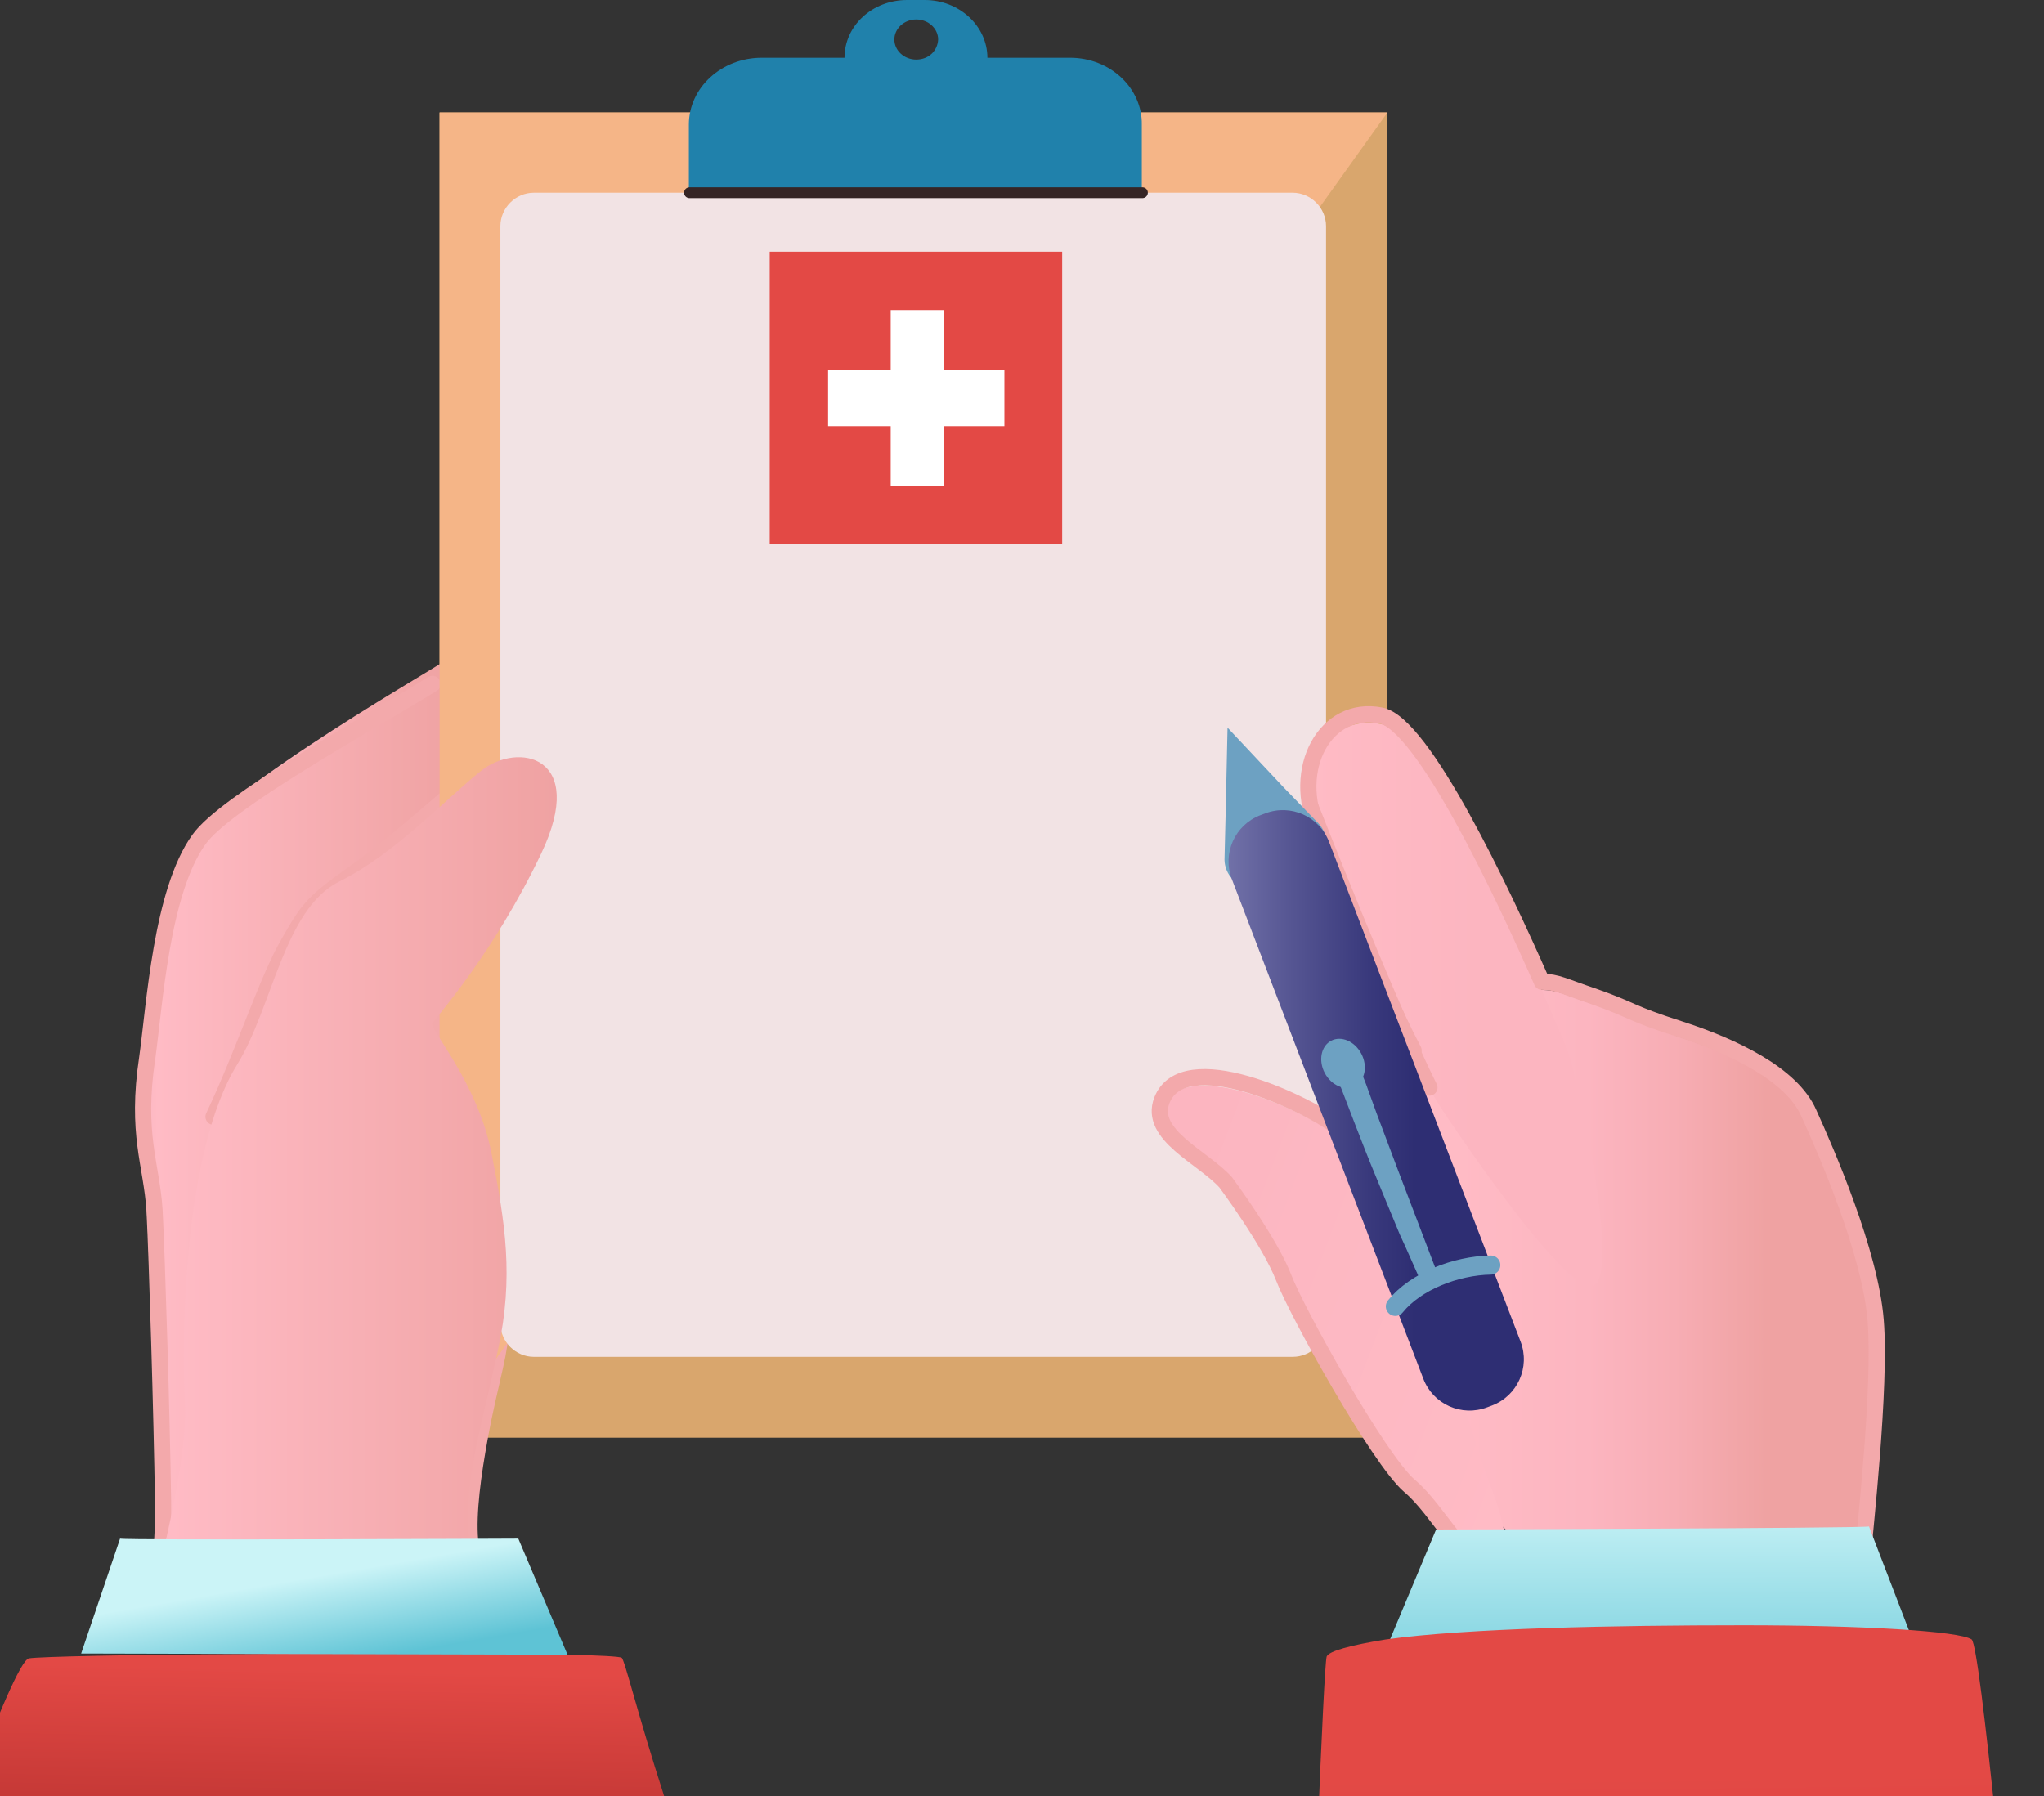 <?xml version="1.0" encoding="UTF-8"?> <svg xmlns="http://www.w3.org/2000/svg" xmlns:xlink="http://www.w3.org/1999/xlink" id="eFPIq1HOhQU1" viewBox="0 0 314 276" shape-rendering="geometricPrecision" text-rendering="geometricPrecision"><rect x="0" y="0" width="314" height="276" fill="#333333" stroke="none"/> <style><![CDATA[#eFPIq1HOhQU20 {animation: eFPIq1HOhQU20_c_o 10000ms linear infinite normal forwards}@keyframes eFPIq1HOhQU20_c_o { 0% {opacity: 0} 10% {opacity: 0} 14% {opacity: 1} 85% {opacity: 1;animation-timing-function: cubic-bezier(0.215,0.61,0.355,1)} 95% {opacity: 0} 100% {opacity: 0}} #eFPIq1HOhQU23 {animation: eFPIq1HOhQU23_c_o 10000ms linear infinite normal forwards}@keyframes eFPIq1HOhQU23_c_o { 0% {opacity: 0} 20% {opacity: 0} 30% {opacity: 1} 85% {opacity: 1;animation-timing-function: cubic-bezier(0.215,0.61,0.355,1)} 95% {opacity: 0} 100% {opacity: 0}} #eFPIq1HOhQU25 {animation: eFPIq1HOhQU25_c_o 10000ms linear infinite normal forwards}@keyframes eFPIq1HOhQU25_c_o { 0% {opacity: 0} 39% {opacity: 0} 43% {opacity: 1} 85% {opacity: 1;animation-timing-function: cubic-bezier(0.215,0.61,0.355,1)} 95% {opacity: 0} 100% {opacity: 0}} #eFPIq1HOhQU28 {animation: eFPIq1HOhQU28_c_o 10000ms linear infinite normal forwards}@keyframes eFPIq1HOhQU28_c_o { 0% {opacity: 0} 45% {opacity: 0;animation-timing-function: cubic-bezier(0.755,0.05,0.855,0.06)} 55% {opacity: 1} 85% {opacity: 1;animation-timing-function: cubic-bezier(0.215,0.61,0.355,1)} 95% {opacity: 0} 100% {opacity: 0}} #eFPIq1HOhQU30 {animation: eFPIq1HOhQU30_c_o 10000ms linear infinite normal forwards}@keyframes eFPIq1HOhQU30_c_o { 0% {opacity: 0} 72% {opacity: 0;animation-timing-function: cubic-bezier(0.755,0.05,0.855,0.06)} 82% {opacity: 1} 85% {opacity: 1;animation-timing-function: cubic-bezier(0.215,0.61,0.355,1)} 95% {opacity: 0} 100% {opacity: 0}} #eFPIq1HOhQU31 {animation: eFPIq1HOhQU31_c_o 10000ms linear infinite normal forwards}@keyframes eFPIq1HOhQU31_c_o { 0% {opacity: 0} 66% {opacity: 0} 70% {opacity: 1} 85% {opacity: 1;animation-timing-function: cubic-bezier(0.215,0.61,0.355,1)} 95% {opacity: 0} 100% {opacity: 0}} #eFPIq1HOhQU34_to {animation: eFPIq1HOhQU34_to__to 10000ms linear infinite normal forwards}@keyframes eFPIq1HOhQU34_to__to { 0% {transform: translate(233.238px,176.195px);animation-timing-function: cubic-bezier(0.075,0.82,0.165,1)} 10% {transform: translate(144.286px,155.885px)} 11% {transform: translate(131.303px,167.889px)} 12% {transform: translate(144.613px,181.544px)} 13% {transform: translate(157.529px,166.855px)} 14% {transform: translate(144.286px,155.885px)} 16% {transform: translate(144.286px,155.885px)} 17% {transform: translate(140.303px,157.889px)} 18% {transform: translate(150.303px,167.889px)} 19% {transform: translate(160.303px,157.889px)} 20% {transform: translate(170.303px,167.889px)} 21% {transform: translate(180.303px,157.889px)} 22% {transform: translate(190.303px,167.889px)} 23% {transform: translate(200.303px,157.889px)} 24% {transform: translate(210.303px,167.889px)} 25% {transform: translate(220.303px,157.889px)} 26% {transform: translate(230.303px,167.889px)} 32% {transform: translate(230.303px,167.889px);animation-timing-function: cubic-bezier(0.165,0.84,0.44,1)} 37% {transform: translate(144.286px,196.276px)} 39% {transform: translate(144.286px,188.006px)} 40% {transform: translate(132.03px,203.188px)} 41% {transform: translate(144.286px,212.543px)} 42% {transform: translate(157.529px,196.926px)} 43% {transform: translate(144.286px,188.006px)} 45% {transform: translate(154.286px,206.276px)} 46% {transform: translate(164.286px,196.276px)} 47% {transform: translate(174.286px,206.276px)} 48% {transform: translate(184.286px,196.276px)} 49% {transform: translate(194.286px,206.276px)} 50% {transform: translate(204.286px,196.276px)} 51% {transform: translate(214.286px,206.276px)} 52% {transform: translate(224.286px,196.276px)} 53% {transform: translate(234.286px,206.276px)} 59% {transform: translate(234.286px,206.276px);animation-timing-function: cubic-bezier(0.165,0.84,0.44,1)} 64% {transform: translate(147.048px,222.802px)} 66% {transform: translate(147.048px,222.802px)} 67% {transform: translate(132.03px,234.851px)} 68% {transform: translate(147.048px,244.953px)} 69% {transform: translate(161.078px,234.851px)} 70% {transform: translate(147.048px,222.802px)} 72% {transform: translate(156.127px,228.033px)} 73% {transform: translate(166.127px,238.033px)} 74% {transform: translate(176.127px,228.033px)} 75% {transform: translate(186.127px,238.033px)} 76% {transform: translate(196.127px,228.033px)} 77% {transform: translate(206.127px,238.033px)} 78% {transform: translate(216.127px,228.033px)} 79% {transform: translate(226.127px,238.033px)} 80% {transform: translate(236.127px,228.033px)} 85% {transform: translate(236.127px,228.033px);animation-timing-function: cubic-bezier(0.215,0.61,0.355,1)} 95% {transform: translate(233.238px,176.195px)} 100% {transform: translate(233.238px,176.195px)}} #eFPIq1HOhQU42_tr {animation: eFPIq1HOhQU42_tr__tr 10000ms linear infinite normal forwards}@keyframes eFPIq1HOhQU42_tr__tr { 0% {transform: translate(211.103px,164.263px) rotate(0deg)} 10% {transform: translate(211.103px,164.263px) rotate(0deg)} 11% {transform: translate(211.103px,164.263px) rotate(-2.406deg)} 12% {transform: translate(211.103px,164.263px) rotate(-8.246deg)} 13% {transform: translate(211.103px,164.263px) rotate(-0.897deg)} 14% {transform: translate(211.103px,164.263px) rotate(-0.489deg)} 17% {transform: translate(211.103px,164.263px) rotate(-0.489deg)} 18% {transform: translate(211.103px,164.263px) rotate(4.497deg)} 19% {transform: translate(211.103px,164.263px) rotate(1.441deg)} 20% {transform: translate(211.103px,164.263px) rotate(-7.867deg)} 21% {transform: translate(211.103px,164.263px) rotate(-11.833deg)} 22% {transform: translate(211.103px,164.263px) rotate(-3.761deg)} 23% {transform: translate(211.103px,164.263px) rotate(2.842deg)} 24% {transform: translate(211.103px,164.263px) rotate(-0.397deg)} 25% {transform: translate(211.103px,164.263px) rotate(-3.1deg)} 27% {transform: translate(211.103px,164.263px) rotate(-0.149deg)} 39% {transform: translate(211.103px,164.263px) rotate(0deg)} 40% {transform: translate(211.103px,164.263px) rotate(-2.406deg)} 41% {transform: translate(211.103px,164.263px) rotate(-8.246deg)} 42% {transform: translate(211.103px,164.263px) rotate(-0.897deg)} 43% {transform: translate(211.103px,164.263px) rotate(-0.489deg)} 46% {transform: translate(211.103px,164.263px) rotate(-0.489deg)} 47% {transform: translate(211.103px,164.263px) rotate(4.497deg)} 48% {transform: translate(211.103px,164.263px) rotate(1.441deg)} 49% {transform: translate(211.103px,164.263px) rotate(-7.867deg)} 50% {transform: translate(211.103px,164.263px) rotate(-11.833deg)} 51% {transform: translate(211.103px,164.263px) rotate(-3.761deg)} 52% {transform: translate(211.103px,164.263px) rotate(2.842deg)} 53% {transform: translate(211.103px,164.263px) rotate(-0.397deg)} 54% {transform: translate(211.103px,164.263px) rotate(-3.1deg)} 56% {transform: translate(211.103px,164.263px) rotate(-0.149deg)} 66% {transform: translate(211.103px,164.263px) rotate(0deg)} 67% {transform: translate(211.103px,164.263px) rotate(-2.406deg)} 68% {transform: translate(211.103px,164.263px) rotate(-8.246deg)} 69% {transform: translate(211.103px,164.263px) rotate(-0.897deg)} 70% {transform: translate(211.103px,164.263px) rotate(-0.489deg)} 73% {transform: translate(211.103px,164.263px) rotate(-0.489deg)} 74% {transform: translate(211.103px,164.263px) rotate(4.497deg)} 75% {transform: translate(211.103px,164.263px) rotate(1.441deg)} 76% {transform: translate(211.103px,164.263px) rotate(-7.867deg)} 77% {transform: translate(211.103px,164.263px) rotate(-11.833deg)} 78% {transform: translate(211.103px,164.263px) rotate(-3.761deg)} 79% {transform: translate(211.103px,164.263px) rotate(2.842deg)} 80% {transform: translate(211.103px,164.263px) rotate(-0.397deg)} 81% {transform: translate(211.103px,164.263px) rotate(-3.1deg)} 83% {transform: translate(211.103px,164.263px) rotate(-0.149deg)} 100% {transform: translate(211.103px,164.263px) rotate(-0.149deg)}} #eFPIq1HOhQU42_ts {animation: eFPIq1HOhQU42_ts__ts 10000ms linear infinite normal forwards}@keyframes eFPIq1HOhQU42_ts__ts { 0% {transform: scale(1,1)} 10% {transform: scale(1,1)} 11% {transform: scale(1,0.944)} 12% {transform: scale(1,0.983)} 13% {transform: scale(1,1.071)} 14% {transform: scale(1,1.051)} 17% {transform: scale(1,0.975)} 18% {transform: scale(1,0.935)} 19% {transform: scale(1,0.972)} 20% {transform: scale(1,1.024)} 21% {transform: scale(1,1.011)} 22% {transform: scale(1,1.058)} 23% {transform: scale(1,1.116)} 24% {transform: scale(1,1.077)} 25% {transform: scale(1,1.135)} 27% {transform: scale(1,1.135)} 39% {transform: scale(1,1)} 40% {transform: scale(1,0.944)} 41% {transform: scale(1,0.983)} 42% {transform: scale(1,1.071)} 43% {transform: scale(1,1.051)} 46% {transform: scale(1,0.975)} 47% {transform: scale(1,0.935)} 48% {transform: scale(1,0.972)} 49% {transform: scale(1,1.024)} 50% {transform: scale(1,1.011)} 51% {transform: scale(1,1.058)} 52% {transform: scale(1,1.116)} 53% {transform: scale(1,1.077)} 54% {transform: scale(1,1.135)} 56% {transform: scale(1,1.135)} 66% {transform: scale(1,1)} 67% {transform: scale(1,0.944)} 68% {transform: scale(1,0.983)} 69% {transform: scale(1,1.071)} 70% {transform: scale(1,1.051)} 73% {transform: scale(1,0.975)} 74% {transform: scale(1,0.935)} 75% {transform: scale(1,0.972)} 76% {transform: scale(1,1.024)} 77% {transform: scale(1,1.011)} 78% {transform: scale(1,1.058)} 79% {transform: scale(1,1.116)} 80% {transform: scale(1,1.077)} 81% {transform: scale(1,1.135)} 83% {transform: scale(1,1.135)} 100% {transform: scale(1,1.135)}}]]></style> <defs> <linearGradient id="eFPIq1HOhQU4-fill" x1="26.199" y1="170.38" x2="75.201" y2="170.38" spreadMethod="pad" gradientUnits="userSpaceOnUse"> <stop id="eFPIq1HOhQU4-fill-0" offset="0%" stop-color="rgb(252,181,192)"></stop> <stop id="eFPIq1HOhQU4-fill-1" offset="6.25%" stop-color="rgb(255,187,197)"></stop> <stop id="eFPIq1HOhQU4-fill-2" offset="100%" stop-color="rgb(239,162,162)"></stop> </linearGradient> <linearGradient id="eFPIq1HOhQU10-fill" x1="26.419" y1="183.774" x2="89.573" y2="183.774" spreadMethod="pad" gradientUnits="userSpaceOnUse"> <stop id="eFPIq1HOhQU10-fill-0" offset="0%" stop-color="rgb(252,181,192)"></stop> <stop id="eFPIq1HOhQU10-fill-1" offset="6.25%" stop-color="rgb(255,187,197)"></stop> <stop id="eFPIq1HOhQU10-fill-2" offset="100%" stop-color="rgb(239,162,162)"></stop> </linearGradient> <linearGradient id="eFPIq1HOhQU12-fill" x1="54.642" y1="222.513" x2="52.409" y2="329.542" spreadMethod="pad" gradientUnits="userSpaceOnUse"> <stop id="eFPIq1HOhQU12-fill-0" offset="31.73%" stop-color="rgb(227,73,69)"></stop> <stop id="eFPIq1HOhQU12-fill-1" offset="84.9%" stop-color="rgb(145,28,28)"></stop> </linearGradient> <linearGradient id="eFPIq1HOhQU13-fill" x1="55.897" y1="260.525" x2="50.92" y2="231.705" spreadMethod="pad" gradientUnits="userSpaceOnUse"> <stop id="eFPIq1HOhQU13-fill-0" offset="15.66%" stop-color="rgb(94,195,213)"></stop> <stop id="eFPIq1HOhQU13-fill-1" offset="63.06%" stop-color="rgb(203,244,247)"></stop> </linearGradient> <linearGradient id="eFPIq1HOhQU35-fill" x1="208.503" y1="197.39" x2="288.32" y2="197.39" spreadMethod="pad" gradientUnits="userSpaceOnUse"> <stop id="eFPIq1HOhQU35-fill-0" offset="19.29%" stop-color="rgb(255,187,197)"></stop> <stop id="eFPIq1HOhQU35-fill-1" offset="44.32%" stop-color="rgb(252,181,192)"></stop> <stop id="eFPIq1HOhQU35-fill-2" offset="60.95%" stop-color="rgb(247,173,180)"></stop> <stop id="eFPIq1HOhQU35-fill-3" offset="78.77%" stop-color="rgb(239,162,162)"></stop> </linearGradient> <linearGradient id="eFPIq1HOhQU36-fill" x1="200.951" y1="154.311" x2="246.18" y2="154.311" spreadMethod="pad" gradientUnits="userSpaceOnUse"> <stop id="eFPIq1HOhQU36-fill-0" offset="0%" stop-color="rgb(255,187,197)"></stop> <stop id="eFPIq1HOhQU36-fill-1" offset="59.96%" stop-color="rgb(252,181,192)"></stop> </linearGradient> <linearGradient id="eFPIq1HOhQU37-fill" x1="146.267" y1="180.403" x2="252.691" y2="220.85" spreadMethod="pad" gradientUnits="userSpaceOnUse"> <stop id="eFPIq1HOhQU37-fill-0" offset="30.8%" stop-color="rgb(252,181,192)"></stop> <stop id="eFPIq1HOhQU37-fill-1" offset="34.66%" stop-color="rgb(252,182,193)"></stop> <stop id="eFPIq1HOhQU37-fill-2" offset="87.89%" stop-color="rgb(255,187,197)"></stop> </linearGradient> <linearGradient id="eFPIq1HOhQU40-fill" x1="253.611" y1="280.673" x2="253.33" y2="199.414" spreadMethod="pad" gradientUnits="userSpaceOnUse"> <stop id="eFPIq1HOhQU40-fill-0" offset="15.66%" stop-color="rgb(94,195,213)"></stop> <stop id="eFPIq1HOhQU40-fill-1" offset="63.06%" stop-color="rgb(203,244,247)"></stop> </linearGradient> <linearGradient id="eFPIq1HOhQU41-fill" x1="256.62" y1="222.646" x2="256.876" y2="336.877" spreadMethod="pad" gradientUnits="userSpaceOnUse"> <stop id="eFPIq1HOhQU41-fill-0" offset="30.84%" stop-color="rgb(227,73,69)"></stop> <stop id="eFPIq1HOhQU41-fill-1" offset="71.55%" stop-color="rgb(145,28,28)"></stop> </linearGradient> <linearGradient id="eFPIq1HOhQU44-fill" x1="188.636" y1="170.615" x2="234.056" y2="170.615" spreadMethod="pad" gradientUnits="userSpaceOnUse"> <stop id="eFPIq1HOhQU44-fill-0" offset="0%" stop-color="rgb(113,113,168)"></stop> <stop id="eFPIq1HOhQU44-fill-1" offset="20.8%" stop-color="rgb(86,86,147)"></stop> <stop id="eFPIq1HOhQU44-fill-2" offset="47.8%" stop-color="rgb(57,57,124)"></stop> <stop id="eFPIq1HOhQU44-fill-3" offset="63.22%" stop-color="rgb(46,46,115)"></stop> </linearGradient> </defs> <g id="eFPIq1HOhQU2"> <path id="eFPIq1HOhQU3" d="M213.141,17.279L67.529,17.279L67.529,220.893L213.141,220.893L213.141,17.279Z" fill="rgb(217,166,109)" stroke="none" stroke-width="1"></path> <path id="eFPIq1HOhQU4" d="M75.188,100.406C68.183,104.889,35.679,123.289,32.877,131.695C30.075,140.101,25.031,166.067,26.339,169.336C27.273,171.671,29.608,227.618,28.581,240.414C28.581,240.414,38.855,233.222,41.844,207.35C44.832,181.478,50.904,163.358,55.387,154.485C59.777,145.612,70.704,137.019,71.452,135.151C72.199,133.283,75.188,100.406,75.188,100.406Z" transform="matrix(1 0 0 1 -5 0)" fill="url(#eFPIq1HOhQU4-fill)" stroke="none" stroke-width="1"></path> <path id="eFPIq1HOhQU5" d="M70.452,105.076C59.804,111.614,38.575,123.289,34.558,128.987C28.767,137.019,27.74,154.579,26.619,162.518C24.845,174.286,27.273,178.77,27.74,185.961C28.114,193.153,28.861,217.624,29.048,230.701C29.234,243.777,26.526,250.595,26.526,250.595L77.243,246.859C77.243,246.859,76.869,244.15,76.215,236.678C75.841,232.382,76.682,226.404,77.71,220.8C78.457,216.69,79.391,212.861,80.045,209.965C80.138,209.405,80.325,208.751,80.418,208.191C80.792,206.136,81.072,203.988,81.259,201.653C81.632,196.889,81.539,191.472,80.979,185.121C80.418,178.676,78.83,173.632,76.962,169.336C75.841,166.721,74.627,164.479,73.413,162.331C70.237,156.54,69.49,157.848,71.545,155.886C72.386,155.046,74.627,151.963,76.962,148.508C79.297,145.052,81.726,141.316,83.127,138.981C85.555,134.871,91.066,127.586,89.572,120.954C88.264,115.163,80.885,116.751,78.737,117.779C78.363,117.966,77.71,118.432,76.869,119.086C74.721,120.768,71.078,123.943,67.435,127.025C64.447,129.547,61.458,131.976,58.936,133.75C52.118,138.607,51.464,139.354,48.288,144.958C45.019,150.562,41.657,161.304,36.8,171.578" transform="matrix(1 0 0 1 -4 0)" fill="none" stroke="rgb(243,169,171)" stroke-width="2.488" stroke-linecap="round" stroke-linejoin="round" stroke-miterlimit="10"></path> <g id="eFPIq1HOhQU6"> <path id="eFPIq1HOhQU7" d="M213.141,17.279L67.529,220.893L67.529,17.279L213.141,17.279Z" fill="rgb(245,181,135)" stroke="none" stroke-width="1"></path> <path id="eFPIq1HOhQU8" d="M198.571,208.471L82.006,208.471C79.204,208.471,76.869,206.136,76.869,203.334L76.869,34.745C76.869,31.943,79.204,29.608,82.006,29.608L198.571,29.608C201.373,29.608,203.708,31.943,203.708,34.745L203.708,203.427C203.708,206.229,201.373,208.471,198.571,208.471Z" fill="rgb(242,227,228)" stroke="none" stroke-width="1"></path> </g> <g id="eFPIq1HOhQU9"> <path id="eFPIq1HOhQU10" d="M40.443,163.545C45.86,154.765,47.634,139.635,56.134,135.431C64.633,131.228,72.292,122.916,77.896,118.432C83.5,113.949,94.335,116.004,87.143,131.135C79.951,146.266,70.985,156.353,70.424,157.194C69.864,158.035,77.336,166.254,79.484,177.088C81.632,187.923,82.94,196.236,80.512,207.35C78.083,218.465,76.495,223.789,76.028,229.673C75.468,235.557,77.056,246.952,77.056,246.952C77.056,246.952,26.339,253.304,26.339,250.688C26.339,248.073,32.971,226.311,32.41,215.663C31.85,205.015,32.223,176.808,40.443,163.545Z" transform="matrix(1 0 0 1 -4 0)" fill="url(#eFPIq1HOhQU10-fill)" stroke="none" stroke-width="1"></path> </g> <g id="eFPIq1HOhQU11"> <path id="eFPIq1HOhQU12" d="M107.038,276L0,276C4.577,263.578,8.219,255.078,9.434,254.798C11.115,254.518,25.125,254.238,41.657,254.144C59.683,253.957,80.792,253.957,92.187,254.238C97.137,254.331,100.219,254.518,100.499,254.705C100.966,254.985,102.928,263.297,107.038,276Z" transform="matrix(1 0 0 1 -5 0)" fill="url(#eFPIq1HOhQU12-fill)" stroke="none" stroke-width="1"></path> <path id="eFPIq1HOhQU13" d="M23.444,236.398C24.378,236.678,84.621,236.398,84.621,236.398L92.187,254.238L17.466,254.051L23.444,236.398Z" transform="matrix(1 0 0 1 -5 0)" fill="url(#eFPIq1HOhQU13-fill)" stroke="none" stroke-width="1"></path> </g> <g id="eFPIq1HOhQU14"> <path id="eFPIq1HOhQU15" d="M164.386,8.873L151.683,8.873C151.683,4.016,147.387,0,142.063,0L139.354,0C134.03,0,129.734,3.923,129.734,8.873L117.031,8.873C110.867,8.873,105.823,13.45,105.823,19.147L105.823,29.608L175.407,29.608L175.407,19.147C175.501,13.543,170.55,8.873,164.386,8.873ZM140.755,9.153C138.887,9.153,137.393,7.752,137.393,6.071C137.393,4.39,138.887,2.989,140.755,2.989C142.623,2.989,144.118,4.39,144.118,6.071C144.024,7.846,142.623,9.153,140.755,9.153Z" fill="rgb(32,129,171)" stroke="none" stroke-width="1"></path> <path id="eFPIq1HOhQU16" d="M163.172,38.668L118.246,38.668L118.246,83.594L163.172,83.594L163.172,38.668Z" fill="rgb(227,73,69)" stroke="none" stroke-width="1"></path> <path id="eFPIq1HOhQU17" d="M154.298,56.881L145.052,56.881L145.052,47.635L136.832,47.635L136.832,56.881L127.212,56.881L127.212,65.474L136.832,65.474L136.832,74.721L145.052,74.721L145.052,65.474L154.298,65.474L154.298,56.881Z" fill="rgb(255,255,255)" stroke="none" stroke-width="1"></path> <path id="eFPIq1HOhQU18" d="M105.917,29.608L175.501,29.608" fill="none" stroke="rgb(54,37,37)" stroke-width="1.659" stroke-linecap="round" stroke-linejoin="round" stroke-miterlimit="10"></path> </g> </g> <g id="eFPIq1HOhQU19"> <g id="eFPIq1HOhQU20" opacity="0"> <path id="eFPIq1HOhQU21" d="M94.709,107.691C96.203,109.466,97.791,111.241,99.285,113.015C99.566,113.295,99.939,113.669,100.313,113.576C100.686,113.482,100.873,113.109,100.966,112.735C103.021,107.411,105.17,101.994,107.224,96.67" fill="none" stroke="rgb(114,214,51)" stroke-width="1.756" stroke-linecap="round" stroke-linejoin="round" stroke-miterlimit="10"></path> <path id="eFPIq1HOhQU22" d="M100.966,118.713C108.498,118.713,114.603,112.607,114.603,105.076C114.603,97.545,108.498,91.44,100.966,91.44C93.435,91.44,87.33,97.545,87.33,105.076C87.33,112.607,93.435,118.713,100.966,118.713Z" fill="none" stroke="rgb(92,157,201)" stroke-width="2.378" stroke-linecap="round" stroke-linejoin="round" stroke-miterlimit="10"></path> </g> <path id="eFPIq1HOhQU23" d="M125.438,98.258L194.087,98.258L125.438,111.988L194.087,111.988" opacity="0" fill="none" stroke="rgb(92,157,201)" stroke-width="2.688" stroke-linecap="round" stroke-linejoin="round" stroke-miterlimit="10"></path> </g> <g id="eFPIq1HOhQU24"> <g id="eFPIq1HOhQU25" opacity="0"> <path id="eFPIq1HOhQU26" d="M94.709,140.195C96.203,141.97,97.791,143.744,99.285,145.519C99.566,145.799,99.939,146.173,100.313,146.079C100.686,145.986,100.873,145.612,100.966,145.239C103.021,139.915,105.17,134.497,107.224,129.174" fill="none" stroke="rgb(114,214,51)" stroke-width="1.756" stroke-linecap="round" stroke-linejoin="round" stroke-miterlimit="10"></path> <path id="eFPIq1HOhQU27" d="M100.966,150.376C108.498,150.376,114.603,144.27,114.603,136.739C114.603,129.208,108.498,123.103,100.966,123.103C93.435,123.103,87.33,129.208,87.33,136.739C87.33,144.27,93.435,150.376,100.966,150.376Z" fill="none" stroke="rgb(92,157,201)" stroke-width="2.378" stroke-linecap="round" stroke-linejoin="round" stroke-miterlimit="10"></path> </g> <path id="eFPIq1HOhQU28" d="M125.438,129.827L194.087,129.827L125.438,143.651L194.087,143.651" opacity="0" fill="none" stroke="rgb(92,157,201)" stroke-width="2.688" stroke-linecap="round" stroke-linejoin="round" stroke-miterlimit="10"></path> </g> <g id="eFPIq1HOhQU29"> <path id="eFPIq1HOhQU30" d="M125.438,161.49L194.087,161.49L125.438,175.314L194.087,175.314" opacity="0" fill="none" stroke="rgb(92,157,201)" stroke-width="2.688" stroke-linecap="round" stroke-linejoin="round" stroke-miterlimit="10"></path> <g id="eFPIq1HOhQU31" opacity="0"> <path id="eFPIq1HOhQU32" d="M102.368,183.626C109.899,183.626,116.004,177.521,116.004,169.99C116.004,162.459,109.899,156.353,102.368,156.353C94.836,156.353,88.731,162.459,88.731,169.99C88.731,177.521,94.836,183.626,102.368,183.626Z" fill="none" stroke="rgb(92,157,201)" stroke-width="2.378" stroke-linecap="round" stroke-linejoin="round" stroke-miterlimit="10"></path> <path id="eFPIq1HOhQU33" d="M96.016,172.605C97.511,174.38,99.099,176.154,100.593,177.929C100.873,178.209,101.247,178.583,101.62,178.489C101.994,178.396,102.181,178.022,102.274,177.649C104.329,172.325,106.477,166.908,108.532,161.584" fill="none" stroke="rgb(114,214,51)" stroke-width="1.756" stroke-linecap="round" stroke-linejoin="round" stroke-miterlimit="10"></path> </g> </g> <g id="eFPIq1HOhQU34_to" transform="translate(233.238,176.195)"> <g id="eFPIq1HOhQU34" transform="translate(-233.238,-176.195)"> <path id="eFPIq1HOhQU35" d="M232.755,152.43C238.92,151.683,238.453,152.15,244.804,154.299C251.155,156.447,249.941,156.634,258.067,159.342C266.193,161.957,275.253,166.254,277.868,172.231C280.483,178.209,287.208,193.714,288.142,204.081C288.983,214.542,286.367,237.145,286.181,239.293C285.994,241.442,244.244,243.496,240.508,242.282C236.772,241.068,226.311,230.047,224.536,228.085C222.761,226.124,208.564,198.664,208.471,197.543C208.284,196.422,216.877,162.798,216.877,162.798L232.755,152.43Z" fill="url(#eFPIq1HOhQU35-fill)" stroke="none" stroke-width="1"></path> <path id="eFPIq1HOhQU36" d="M221.64,170.644C212.767,156.82,206.79,138.327,202.493,128.893C198.197,119.46,203.521,109.559,212.114,111.241C220.613,112.922,239.106,157.287,240.694,161.117C242.282,164.946,249.1,196.049,244.711,197.543C240.414,199.038,221.64,170.644,221.64,170.644Z" fill="url(#eFPIq1HOhQU36-fill)" stroke="none" stroke-width="1"></path> <path id="eFPIq1HOhQU37" d="M188.203,182.973C184.747,179.05,176.341,175.687,178.396,170.363C181.665,161.957,200.345,170.457,206.323,175.127C212.3,179.797,212.954,191.939,214.262,194.368C215.663,196.796,222.388,209.592,223.509,212.114C224.629,214.636,227.618,224.91,228.926,228.179C230.233,231.448,233.689,241.442,228.926,241.442C224.162,241.442,220.893,233.503,216.317,229.58C211.74,225.657,199.131,203.054,196.983,197.543C195.021,192.032,188.203,182.973,188.203,182.973Z" fill="url(#eFPIq1HOhQU37-fill)" stroke="none" stroke-width="1"></path> <path id="eFPIq1HOhQU38" d="M288.142,202.867C287.302,192.406,280.577,176.995,277.868,171.017C275.253,165.04,266.193,160.743,258.067,158.128C249.941,155.513,251.155,155.326,244.804,153.084C240.321,151.59,239.2,150.843,236.865,150.843C230.607,136.646,218.558,111.147,212.114,109.933C203.614,108.252,198.197,118.152,202.493,127.586C206.043,135.338,210.713,149.068,217.157,161.397L216.971,161.49C216.971,161.49,214.075,172.885,211.647,182.692C210.526,179.237,208.938,175.781,206.416,173.819C200.439,169.149,181.758,160.65,178.489,169.056C176.435,174.38,184.747,177.742,188.297,181.665C188.297,181.665,195.021,190.725,197.17,196.236C199.224,201.653,211.834,224.256,216.504,228.272C221.174,232.195,224.443,240.134,229.113,240.134C231.821,240.134,233.97,240.788,233.316,237.332C236.772,240.694,238.64,240.321,240.601,241.068C244.337,242.282,286.087,240.227,286.274,238.079C286.368,235.931,288.983,213.235,288.142,202.867Z" fill="none" stroke="rgb(243,169,171)" stroke-width="2.488" stroke-linecap="round" stroke-linejoin="round" stroke-miterlimit="10"></path> <path id="eFPIq1HOhQU39" d="M219.586,167.094C213.235,154.392,201.279,123.85,201.279,123.85" fill="none" stroke="rgb(243,169,171)" stroke-width="2.488" stroke-linecap="round" stroke-linejoin="round" stroke-miterlimit="10"></path> <path id="eFPIq1HOhQU40" d="M287.115,234.53C286.087,234.81,220.613,234.997,220.613,234.997L212.861,253.49L294.12,252.743L287.115,234.53Z" fill="url(#eFPIq1HOhQU40-fill)" stroke="none" stroke-width="1"></path> <path id="eFPIq1HOhQU41" d="M313.827,276L199.598,276C201.746,262.924,203.334,254.424,203.801,254.051C204.175,253.864,207.537,253.677,212.861,253.49C225.283,253.117,248.166,253.023,267.874,253.023C285.807,253.023,301.031,253.21,302.899,253.49C304.207,253.771,308.41,262.924,313.827,276Z" transform="matrix(1 0 0 4.679 0 -934.185)" fill="url(#eFPIq1HOhQU41-fill)" stroke="none" stroke-width="1"></path> <g id="eFPIq1HOhQU42_tr" transform="translate(211.103,164.263) rotate(0)"> <g id="eFPIq1HOhQU42_ts" transform="scale(1,1)"> <g id="eFPIq1HOhQU42" transform="translate(-211.103,-164.263)"> <path id="eFPIq1HOhQU43" d="M202.587,126.558C204.175,128.24,204.081,131.042,202.493,131.695L197.076,133.75L191.659,135.805C190.071,136.459,188.11,134.311,188.11,132.069L188.296,124.504L188.577,111.801L197.263,121.048L202.587,126.558Z" fill="rgb(109,161,194)" stroke="none" stroke-width="1"></path> <path id="eFPIq1HOhQU44" d="M229.206,215.943L228.459,216.223C224.536,217.718,220.146,215.756,218.652,211.833L189.23,135.058C187.736,131.135,189.697,126.745,193.62,125.251L194.367,124.971C198.29,123.476,202.68,125.438,204.175,129.36L233.596,206.136C235.09,210.059,233.129,214.449,229.206,215.943Z" fill="url(#eFPIq1HOhQU44-fill)" stroke="none" stroke-width="1"></path> <path id="eFPIq1HOhQU45" d="M214.355,200.719C217.438,196.889,223.602,194.461,229.019,194.368" fill="none" stroke="rgb(109,161,194)" stroke-width="2.931" stroke-linecap="round" stroke-linejoin="round" stroke-miterlimit="10"></path> <path id="eFPIq1HOhQU46" d="M218.839,198.104C217.531,195.302,216.317,192.406,215.009,189.604L211.46,181.011C210.246,178.116,209.125,175.22,208.004,172.325L206.323,167.935L205.482,165.787L205.109,164.666L204.922,164.106C204.828,163.919,204.828,163.732,205.202,163.358L207.724,162.424C208.191,162.424,208.378,162.611,208.471,162.798L208.658,163.358L209.031,164.479L209.872,166.627L211.46,171.017L214.729,179.704L221.36,197.076L218.839,198.104Z" fill="rgb(109,161,194)" stroke="none" stroke-width="1"></path> <path id="eFPIq1HOhQU47" d="M208.146,166.847C209.697,166.03,210.136,163.813,209.127,161.896C208.117,159.98,206.04,159.088,204.489,159.906C202.937,160.723,202.498,162.94,203.508,164.857C204.517,166.773,206.594,167.664,208.146,166.847Z" fill="rgb(109,161,194)" stroke="none" stroke-width="1"></path> </g> </g> </g> </g> </g> </svg> 